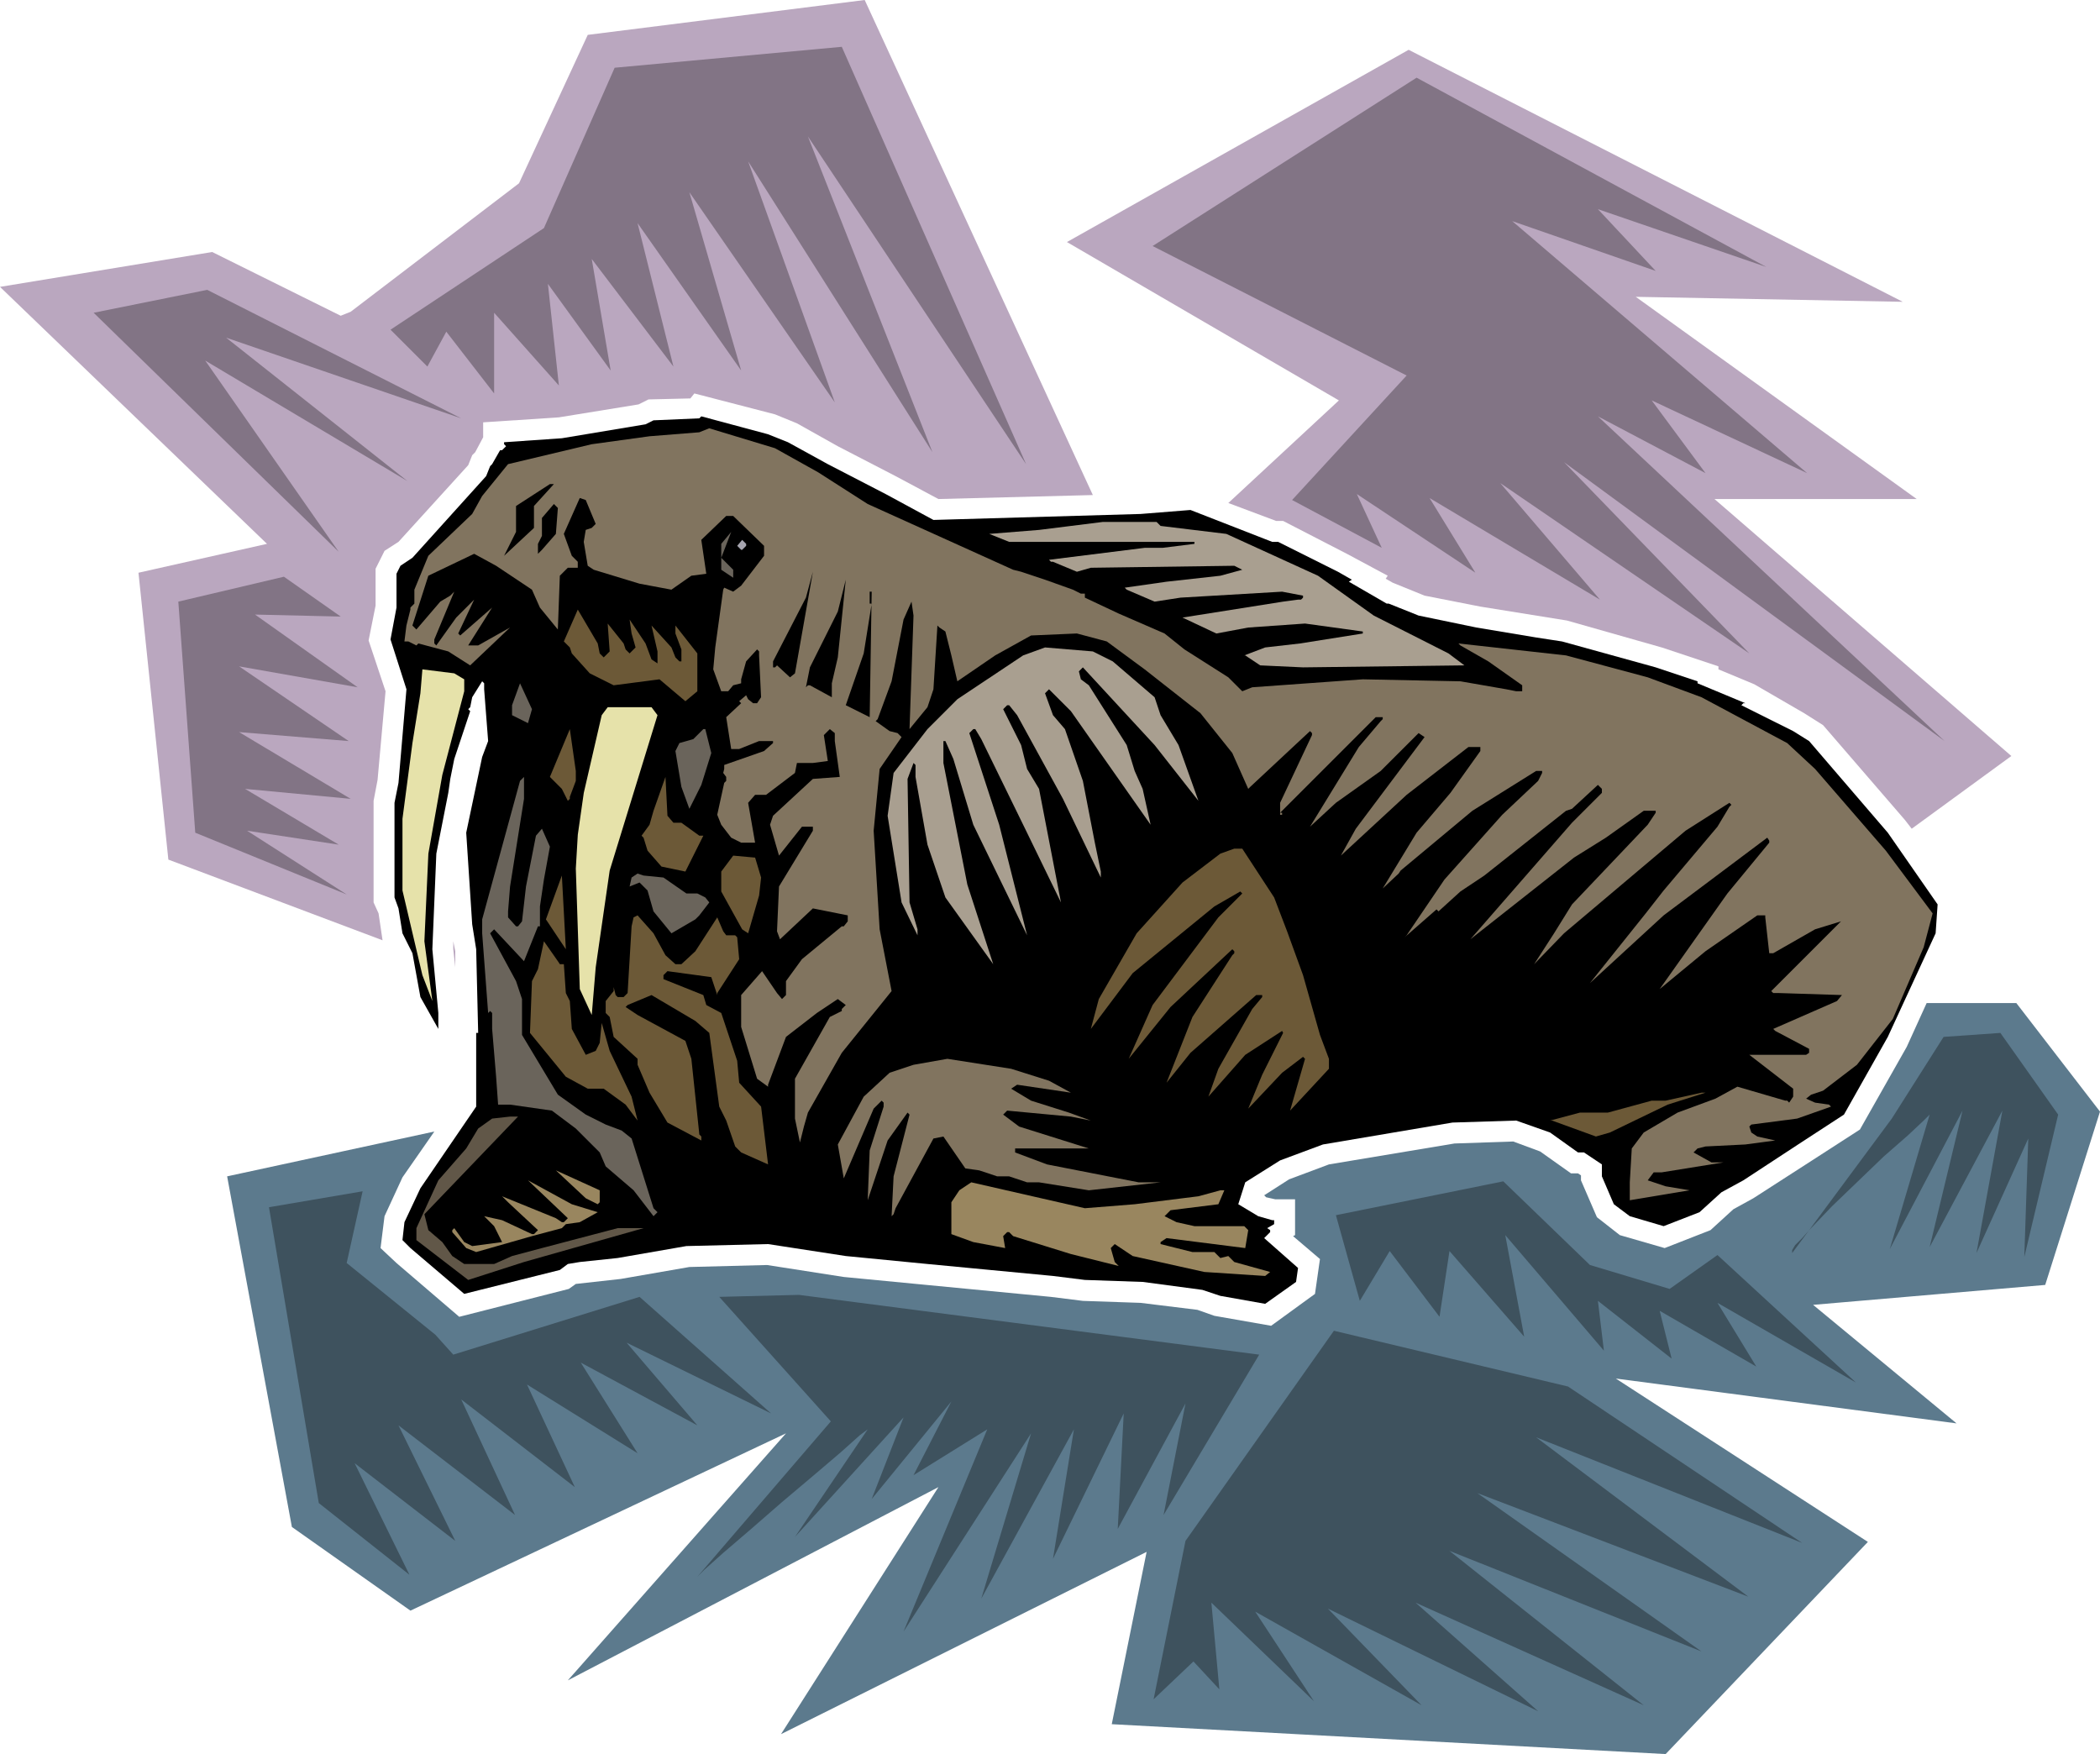 <svg xmlns="http://www.w3.org/2000/svg" width="7.022in" height="563.04" fill-rule="evenodd" stroke-linecap="round" preserveAspectRatio="none" viewBox="0 0 2108 1761"><style>.pen1{stroke:none}.brush3{fill:#000}.brush4{fill:#81745f}.brush5{fill:#a99f90}.brush6{fill:#6a645b}.brush8{fill:#6c5937}.brush9{fill:#e6e2aa}.brush13{fill:#3e525e}</style><path d="m436 1136-208 45 65 352 119 84 377-178-219 248 372-194-158 248 367-183-35 173 556 30 203-213-253-164 342 45-144-119 233-20 55-174-84-109h-90l-20 44-47 83-48 31-59 38-20 11-23 21-46 18-45-13-23-18-16-37v-5l-3-2h-7l-31-22-27-10-59 2-126 21-40 15-25 16 2 2 9 2h20v36l-2 1 27 23-5 35-44 32-57-10-17-6-57-7-58-2-32-4-208-20-77-12-78 2-69 12-45 5-7 5-110 28-63-54-16-15 4-32 18-39 32-46z" class="pen1" style="fill:#5c7a8d"/><path d="m457 971-2-18v-8l2 10v16zm-73-27-215-81-30-288 129-29L0 288l213-35 129 64 10-4 169-129 69-149L868 0l229 497-155 4-43-23-58-30-41-23-22-9-81-21-4 5-42 1-10 5-80 13-76 5v15l-8 15-3 3-4 10-70 77-14 9-9 18v37l-7 35 17 51-8 89-4 21v102l5 11 4 27zm849-439 111-103-273-159 343-193 496 253-268-5 282 203h-203l298 258-100 73-7-9-82-95-19-12-50-29-36-15v-3l-57-19-95-27-87-14-56-11-32-13-7-4 2-3-41-22-64-33h-7l-48-18z" class="pen1" style="fill:#baa7bf"/><path d="m791 444 40 22 58 30 48 26 208-6 50-4 82 32h6l60 30 14 8-3 2 38 22h2l2-2-2 2 30 12 58 12 60 10 26 4 94 26 42 14v2l48 20h-2l-2 2 52 26 16 10 79 92 50 72-2 29-48 104-44 78-43 28-58 38-22 12-22 20-36 14-34-10-16-12-12-28v-12l-18-12h-6l-28-20-34-12-64 2-130 22-43 16-35 22-7 22 20 12 14 4h2v4l-7 4 3 2v2l-6 6 34 30-2 14-31 22-45-8-18-6-60-8-58-2-32-4-126-12-82-8-78-12-82 2-69 12-38 4-12 2-8 6-96 24-54-46-8-8 2-18 16-34 56-82v-74h2l-2-84-4-25-6-92 16-76 6-16-4-52v-6l-2-2-10 16-2 10-2 2 2 2-16 48-4 20-2 14-12 61-4 96 6 64v16l-18-32-8-44-10-20-4-25-4-11v-95l4-20 8-94-16-50 6-32v-34l4-8 12-8 74-82 4-10 2-2-2-2 2 2 8-14h2l4-4-2-2v-2l58-4 84-14 8-4 46-2 2-2 67 18 20 8z" class="pen1 brush3"/><path d="m821 474 50 32 146 66 8 2 24 8 28 10 8 4h4v4l34 16 46 20 20 16 44 28 14 14 10-4 111-8 98 2 46 8 10 2h6v-6l-34-24-28-16-2-2 108 12 82 22 54 20 86 46 28 26 71 82 47 63-9 34-31 72-36 46-34 26-12 4-5 4 9 4 14 2 2 2-34 12-46 6-2 2 2 6 6 4 18 4-30 4-40 2-8 2-4 4 18 10h12l-62 10h-8l-6 8 18 6 24 4-60 10v-18l2-34 12-16 34-20 38-14 22-12 48 14h2l2 2 4-6v-8l-44-34h57l3-2v-4l-34-18-2-2 64-28 5-6-63-2h-6l-2-2 70-70-26 8-42 24h-4l-4-36v-2h-8l-52 36-46 38 68-96 42-51v-2l-2-3-104 78-74 68 56-70 18-23 54-64 12-20 2-2-2-2-44 28-122 103-30 31 20-31 18-29 76-80 8-12v-2h-12l-38 27-32 20-104 82 102-117 30-30v-4l-4-4-26 24-6 2-82 65-24 16-22 20-2-2-32 28 2-2-2-2 2 2 38-56 58-65 36-34 4-8v-2h-6l-64 40-72 60-2 3-16 15 34-56 34-40 30-42v-4h-12l-62 48-66 61 15-27 69-92-6-4-38 38-45 32-26 24 49-80 22-26 2-2v-2h-7l-96 96h2v2h-2v-12l32-68v-2l-2-2-60 56-2 2-16-36-32-40-56-44-38-28-30-8-46 2-36 20-38 26-6-26-6-24-6-4-2-2-4 64-6 18-18 22 4-114-2-14-8 18-12 62-14 38-2 2 14 10 8 2 4 4-22 32-6 62 6 99 12 62-50 62-34 60-4 14-4 16-5-24v-40l35-62 12-6v-2l4-4-8-6-21 14-31 24-18 48v2l-11-8-16-52v-32l14-16 7-8 15 22 5 6 4-4v-14l16-22 40-33h2l4-5v-6l-35-7-33 31-3-8 2-45 34-56v-4h-11l-23 29-9-31 3-9 40-37 27-2-5-36v-8l-5-4-6 6 4 26-15 2h-16l-2 10-29 22h-11l-7 8 7 40h-14l-10-5-10-13-4-10 7-32 2-2v-4l-3-4 1-4v-4l40-14 9-8v-2h-14l-20 8h-8l-5-32 15-14-2-2 7-6 2 4 5 4h4l4-6-2-42v-4l-2-2-11 12-5 18v4l-8 2-5 6h-7l-8-22 2-22 8-58 1-2 9 4 8-6 23-30v-10l-31-30h-7l-25 24 5 34-15 2-20 14-32-6-46-14-6-4-4-24 2-12 6-2 4-4-10-24-6-2-16 36 8 22 6 6v6h-10l-8 8-2 54-18-22-8-18-36-24-22-12-46 22-16 50 4 4 24-28 10-6 4-4-20 48v4l2 2 20-28 18-18-16 34 2 2 32-28-24 38h10l32-18-40 38-22-14-30-8-2 2-8-4h-4l2-16 4-16v-2l4-4v-14l14-34 44-42 10-18 26-32 84-20 58-8 50-4 10-4 66 20 43 24z" class="pen1 brush4"/><path d="M536 508v22l-30 28 12-24v-26l34-22h4l-20 22zm22 28-14 16-4 4v-10l4-8v-18l12-14 4 4-2 26z" class="pen1 brush3"/><path d="m1165 528 66 8 92 42 56 40 75 38 16 12-162 2-43-2-12-8-3-2h-1l21-8 35-4 63-10v-2l-58-8-57 4-32 6-34-16 101-16 15-2h3l2-2v-2l-21-4-102 6-26 4-28-12-2-2 42-6 54-6 22-6-8-4-144 2-14 4-24-10h-2l-2-2 96-12h18l32-4v-2h-186l-20-8 50-4 64-8h54l4 4z" class="pen1 brush5"/><path d="M736 572v8l-12-8v-26l10-12-10 26 12 12z" class="pen1 brush6"/><path d="m749 548-4 4h-1l-4-4 5-6 4 4v2z" class="pen1" style="fill:#a6a5af"/><path d="m793 680-13-12-2 2h-2v-6l33-64 7-26-18 102-5 4zm42 6v14l-22-12h-2l-2 2 4-20 28-56 8-32-8 78-6 26zm14 22 18-52 8-50h-2v-12h2l-2 126-24-12z" class="pen1 brush3"/><path d="m602 656 4 4 6-6-2-28 16 20 2 6 4 4 6-6-4-14-2-14 16 24 6 16 6 4v-12l-6-26 20 22 4 10 4 4h2v-12l-6-16v-8l22 28v38l-12 10-26-22-46 6-24-12-18-20-2-6-6-6 14-32 20 34 2 10z" class="pen1 brush8"/><path d="m1117 664 42 36 6 18 18 30 20 56-44-56-72-78-4 4 2 8 8 6 38 60 8 26 8 18 8 36-80-114-22-22-4 4 8 22 12 14 18 52 12 62 6 29v6l-38-79-46-84-8-10h-2l-4 4 18 36 6 24 12 20 22 114-36-74-44-90-6-10h-2l-4 4 30 92 28 111-54-111-20-66-8-18h-2v22l24 122 26 80-48-67-18-53-12-68v-12l-2-2-6 16 2 124 8 27v6l-16-33-14-87 6-43 34-44 30-30 66-44 22-8 48 4 20 10z" class="pen1 brush5"/><path d="M466 682v12l-22 84-14 79-4 88 8 60-10-26-20-85v-72l10-76 8-50 2-24 32 4 10 6z" class="pen1 brush9"/><path d="m530 726-16-8v-10l8-22 12 26-4 14z" class="pen1 brush6"/><path d="m660 718-48 156-14 97-4 48-12-26-4-121 2-34 6-42 18-78 6-8h44l6 8z" class="pen1 brush9"/><path d="m578 784-6 16v2l-2 2-6-12-12-12 20-48 6 42v10z" class="pen1 brush8"/><path d="m714 756-10 32-12 24-8-22-6-36 4-8 14-4 10-10h2l6 24zM512 890l-2 25v6l8 9h2l4-5 4-35 10-51 6-7 8 18-6 33-4 27v20h-2l-14 35-30-32-4 4 26 48 6 18v36l36 60 28 20 20 10 16 6 10 8 22 70 4 4-4 4-20-26-28-24-6-14-24-24-24-18-42-6h-12l-2-28-4-48v-16l-2-2-2 2-6-80v-14l38-139 4-4v22l-14 88z" class="pen1 brush6"/><path d="M676 826h8l18 13h4l-18 36-24-5-14-16-4-13-2-2 8-11 4-14 12-34 2 39 6 7zm603 75 13 34 16 44 17 60 9 24v10l-39 42 15-52-2-2-21 16-34 36 14-34 21-42-1-2-37 24-37 42 10-28 34-60 10-12v-2h-6l-66 58-24 30 26-66 40-62 2-2v-2l-2-2-62 58-42 52 24-54 66-88 24-24-2-2-26 15-82 67-42 56 8-30 38-66 46-51 38-29 14-5h8l32 49zm-515-20-2 18-11 38-6-4-21-38v-20l12-16 22 2 6 20z" class="pen1 brush8"/><path d="m666 881 23 16h11l8 4 4 5-10 13-4 4-24 14-18-22-6-21-8-8-10 4 2-9 6-4 6 2 20 2z" class="pen1 brush6"/><path d="m548 923 16-44 4 74-20-30zm120 36 10 9h6l14-13 22-34 6 14 3 4h9l2 2 2 22-22 34v2l-6-18-44-6-4 4v4l40 16 3 10 15 8 16 48 2 22 22 24 7 58-27-12-6-6-9-26-7-14-10-74-14-12-44-26-24 10-2 2 12 8 48 26 6 18 8 76 2 2v4l-34-18-18-30-12-28v-6l-24-22-4-20-4-4v-12l8-10v-4l2 8 2 2h6l4-4 4-67 2-9 4-2 16 18 12 22zm-106 9h4l2 29 4 8 2 28 14 26 10-4 4-8 2-20 8 28 22 46 6 24-12-16-22-16h-16l-22-12-36-44 2-52 6-12 6-28 14 20 2 3z" class="pen1 brush8"/><path d="m1053 1085 22 12-54-8-6 4 20 12 38 12 22 8-20-4-64-6-4 4 16 12 70 22h-74v4l32 12 92 18h22l-72 8-50-8h-12l-18-6h-12l-18-6-14-2-22-32-10 2-38 70-2 6-2 2 2-40 16-62-2-2-20 28-20 60 2-50 14-44v-4l-2-2-8 8-30 70-6-34 26-48 26-24 24-8 34-6 64 10 38 12z" class="pen1 brush4"/><path d="m1674 1109-58 28-14 4-44-16h-2l30-8h28l44-12h14l36-8h4l-38 12z" class="pen1 brush8"/><path d="m426 1219 4 16 14 12 10 14 12 8h30l18-8 30-8 76-20h26l-120 34-56 18-52-40v-12l22-48 28-32 12-20 14-10 18-2h8l-94 98z" class="pen1" style="fill:#615748"/><path d="M602 1201v6l-2 2-12-6-30-28 44 20v6zm-2 16-18 10-14 2-4 4-30 8-56 16-10-4-14-16v-2l2-2 10 14 8 4 30-4-8-16-10-10 18 4 30 14h2l4-4-30-28-6-6 54 22 6 4h2l4-4-40-38 44 24 26 8zm539-8 64-8 22-6h4l-6 14-48 6-6 6 12 6 18 4h50l4 4-3 18-79-10-6 4v2l32 8h22l6 6 8-2 6 6 36 10-5 4-61-4-72-16-18-12-4 4 4 14 4 4-48-12-58-18-4-4h-2l-4 4 2 12-32-6-22-8v-32l8-12 12-8 114 26 50-4z" class="pen1" style="fill:#99865f"/><path d="m348 898-152-62-17-232 106-25 57 40-86-2 103 73-119-21 110 75-110-9 112 67-106-10 94 56-92-14 100 64zm-8-344L94 314l114-23 255 129-236-81 182 144-203-121 134 192zm52-223 154-102 71-161 228-21 185 419-219-329 125 317-185-292 87 242-146-211 52 179-104-148 36 144-82-108 19 112-63-87 11 102-65-73v81l-48-62-19 35-37-37zm905 171 115-125-255-130 265-169 351 190-169-58 58 62-144-50 296 253-156-73 54 73-108-57 348 326-382-280 186 192-250-171 100 117-171-102 46 75-119-79 25 54-90-48z" class="pen1" style="fill:#827485"/><path d="m320 1509-50-297 94-16-16 72 89 72 18 20 187-58 132 117-145-71 71 83-117-63 57 91-111-69 48 103-114-88 54 116-117-90 57 116-101-78 55 112-91-72z" class="pen1 brush13"/><path d="m700 1583 134-156-112-125 80-2 462 60-96 161 22-112-68 126 6-116-71 146 21-130-93 170 50-166-128 199 84-203-74 46 38-74-80 98 32-82-109 120 73-108-8 6-19 17-27 23-32 27-31 27-28 24-19 17-7 7zm458 123 32-159 149-211 235 56 235 157-267-106 213 160-272-104 225 159-253-101 195 155-229-103 123 109-211-103 94 97-167-94 59 90-103-99 8 87-26-28-40 38zm207-400-24-86 168-34 87 84 80 24 48-34 139 128-139-80 39 64-97-56 12 48-74-58 6 50-99-116 19 102-75-86-10 66-50-66-30 50zm434-48 100-135 52-82 57-4 58 82-34 143 4-119-52 115 26-143-73 137 33-137-73 139 40-135-6 6-16 15-24 21-26 25-26 25-22 23-8 9-7 7-3 5v3z" class="pen1 brush13"/></svg>
